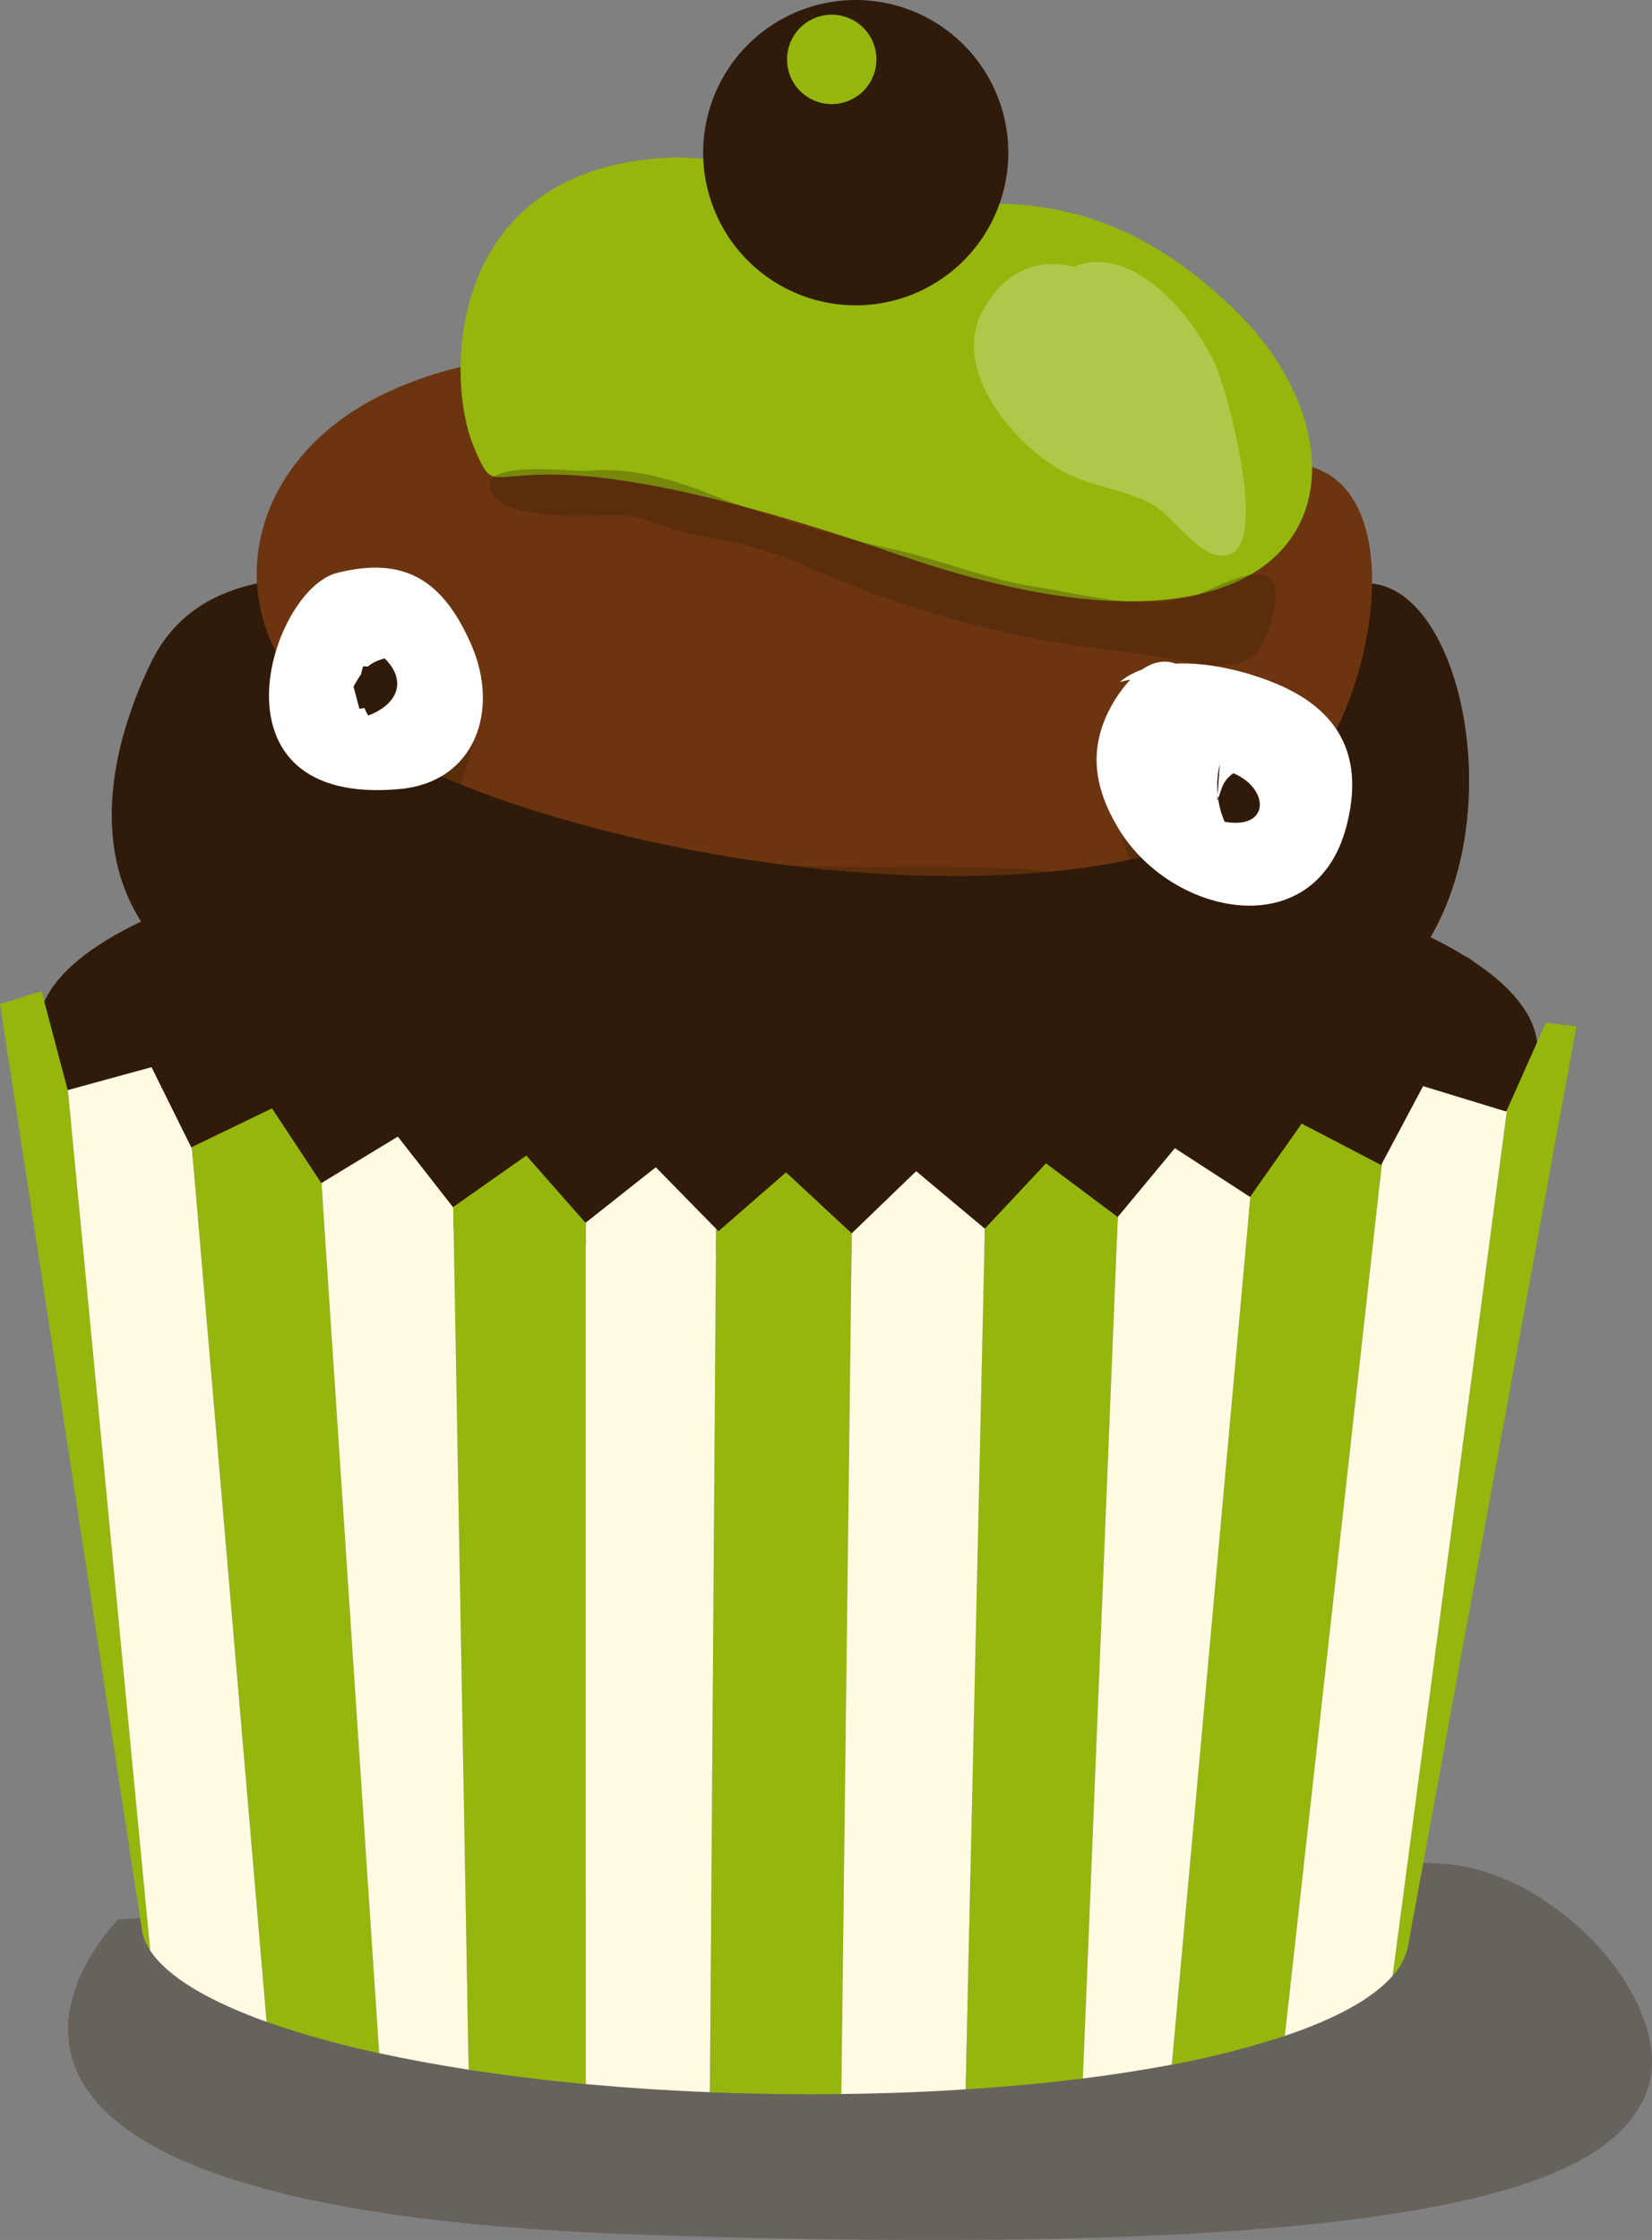 <svg xmlns="http://www.w3.org/2000/svg" width="99.813" height="135.264" viewBox="0 0 99.813 135.264">
  <rect x="0" y="0" width="99.813" height="135.264" fill="#808080" stroke="none"/>
  <g id="Gruppe_438" data-name="Gruppe 438" transform="translate(-4973.797 -3934.808)">
    <path id="Pfad_655" data-name="Pfad 655" d="M4978.365,3980.063s-17.507,17.382,31.515,19.041,58.355-3.313,60.691-8.281-4.668-13.245-11.673-14.073S4978.365,3980.063,4978.365,3980.063Z" transform="translate(2.582 70.645)" fill="#301a09" opacity="0.29" style="mix-blend-mode: multiply;isolation: isolate"/>
    <g id="Gruppe_357" data-name="Gruppe 357" transform="translate(4973.797 3934.807)">
      <g id="Gruppe_356" data-name="Gruppe 356">
        <g id="Gruppe_355" data-name="Gruppe 355" transform="translate(2.307 49.733)">
          <path id="Pfad_656" data-name="Pfad 656" d="M5065.243,3967.018c-.1,7.195-20.473,12.719-45.481,12.346s-45.212-6.5-45.105-13.691,20.47-12.718,45.49-12.352,45.2,6.512,45.1,13.7" transform="translate(-4974.656 -3953.304)" fill="#301a09"/>
        </g>
        <path id="Pfad_657" data-name="Pfad 657" d="M4978.679,3952.922c3.189-6.556,11.994-6.372,25.99-2.118s36.808,3.42,45.033-1.885,13.2,17.586,2.536,24.618c-14.933,9.85-47.289,7.185-65.3,1.194-14.348-4.776-10.882-16.423-8.255-21.809" transform="translate(-4969.559 -3912.906)" fill="#301a09"/>
        <path id="Pfad_658" data-name="Pfad 658" d="M4991.975,3964.82l-3.577-4.06-4.417,3.107.931,52.1c2.226.341,4.59.636,7.077.866V3964.81Z" transform="translate(-4956.599 -3890.979)" fill="#95b60d"/>
        <path id="Pfad_659" data-name="Pfad 659" d="M4998.316,3964.819l-3.967-3.682-4.083,3.556-.144-.148-.375,52.144c1.24.048,2.5.077,3.784.1q2.109.032,4.158.005l.633-51.974Z" transform="translate(-4946.858 -3890.341)" fill="#95b60d"/>
        <path id="Pfad_660" data-name="Pfad 660" d="M4977.89,3963.045l-1.581-5.977-2.486.764-.024,0,8.546,55.753a3.041,3.041,0,0,0,.535,1.417l-4.976-51.963Z" transform="translate(-4973.798 -3897.213)" fill="#95b60d"/>
        <path id="Pfad_661" data-name="Pfad 661" d="M4985.929,3964.213l-2.983-4.512-4.836,2.332,4.518,52.832a57.088,57.088,0,0,0,6.792,1.891l-3.481-52.548Z" transform="translate(-4966.514 -3892.768)" fill="#95b60d"/>
        <path id="Pfad_662" data-name="Pfad 662" d="M5016.195,3958l-1.853-.226-2.343,5.273-6.908,52.281a3.786,3.786,0,0,0,.931-1.8Z" transform="translate(-4920.947 -3896.02)" fill="#95b60d"/>
        <path id="Pfad_663" data-name="Pfad 663" d="M5012.769,3962.543l-4.8-2.5-3.1,4.4-4.74,52.427a53.546,53.546,0,0,0,6.82-1.735l5.866-52.676Z" transform="translate(-4929.324 -3892.19)" fill="#95b60d"/>
        <path id="Pfad_664" data-name="Pfad 664" d="M5004.687,3964.178l-4.335-3.242-3.695,3.944-1.161,51.974c2.482-.156,4.855-.376,7.082-.655l2.114-52.026Z" transform="translate(-4937.154 -3890.684)" fill="#95b60d"/>
        <path id="Pfad_665" data-name="Pfad 665" d="M4988.972,3964.6l-3.338-4.265-4.612,2.8,3.481,52.547c1.688.368,3.494.7,5.408,1l-.931-52.1Z" transform="translate(-4961.597 -3891.698)" fill="#fffbe2"/>
        <path id="Pfad_666" data-name="Pfad 666" d="M4991.191,3961.024l-4.232,3.343v52.02c2.4.22,4.9.39,7.5.489l.375-52.138Z" transform="translate(-4951.568 -3890.535)" fill="#fffbe2"/>
        <path id="Pfad_667" data-name="Pfad 667" d="M4982.775,3963.618l-2.4-4.843-5.054,1.382,4.975,51.963c1.03,1.571,3.488,3.036,7.032,4.309l-4.518-52.833Z" transform="translate(-4971.219 -3894.331)" fill="#fffbe2"/>
        <path id="Pfad_668" data-name="Pfad 668" d="M5016.05,3960.737l-5.027-1.535-2.489,4.676-5.867,52.676c3.086-1.033,5.332-2.267,6.517-3.632l6.907-52.281Z" transform="translate(-4925.041 -3893.612)" fill="#fffbe2"/>
        <path id="Pfad_669" data-name="Pfad 669" d="M5008.236,3963.542l-4.546-2.947-3.447,4.149-2.114,52.031q2.856-.363,5.379-.838l4.745-52.432Z" transform="translate(-4932.705 -3891.259)" fill="#fffbe2"/>
        <path id="Pfad_670" data-name="Pfad 670" d="M5001.375,3964.583l-4.149-3.472-3.89,3.751-.634,51.974c2.6-.027,5.114-.121,7.512-.28l1.161-51.974Z" transform="translate(-4941.872 -3890.386)" fill="#fffbe2"/>
        <path id="Pfad_671" data-name="Pfad 671" d="M4982.988,3963.559c-5.767-5.354-4.339-14.839,5-18.848,19.025-8.161,33.95,13.307,48.612,6.02s11.332,14.508,4.794,18.916c-14.033,9.473-49.261,2.415-58.409-6.088" transform="translate(-4964.054 -3921.261)" fill="#6c350f"/>
        <path id="Pfad_672" data-name="Pfad 672" d="M4984.905,3955.711c-1.6-3.876-1.734-15.965,10.672-17.273,6.608-.7,8.489,2.794,13.08,3.041,5.077.283,12.926-3.014,22.264,6.066s5.734,23.825-20.374,14.772-23.564-1.575-25.643-6.606" transform="translate(-4956.32 -3928.834)" fill="#95b60d"/>
        <path id="Pfad_673" data-name="Pfad 673" d="M5007.971,3945.116a9.218,9.218,0,1,1-8.066-10.242,9.22,9.22,0,0,1,8.066,10.242" transform="translate(-4947.114 -3934.807)" fill="#301a09"/>
        <path id="Pfad_674" data-name="Pfad 674" d="M4996.867,3938.166a2.7,2.7,0,1,1-2.36-3.009,2.7,2.7,0,0,1,2.36,3.009" transform="translate(-4943.934 -3934.249)" fill="#95b60d"/>
      </g>
      <path id="Pfad_675" data-name="Pfad 675" d="M4979.473,3956.2s43.3,21.355,75.543,1.315c0,0,3.695-2.418,4-.192s-33.021,18.231-60.318,9.4S4974.568,3956.766,4979.473,3956.2Z" transform="translate(-4969.755 -3898.682)" fill="#301a09" opacity="0.29" style="mix-blend-mode: multiply;isolation: isolate"/>
      <path id="Pfad_676" data-name="Pfad 676" d="M4992.4,3951.389c-1.112,3.786-2.083,8.47-6.761,8.849-4.284.358-8.418-5.206-3.92-7.811,2.242,2.413,8.719,2.348,10.182-.187" transform="translate(-4963.714 -3906.805)" fill="#301a09" opacity="0.29" style="mix-blend-mode: multiply;isolation: isolate"/>
      <path id="Pfad_677" data-name="Pfad 677" d="M4999,3953.307c.33,4.155,5.727,12.229,10.935,8.553,3.622-2.551-8.354-5.8-10.961-8.112" transform="translate(-4931.284 -3903.566)" fill="#301a09" opacity="0.29" style="mix-blend-mode: multiply;isolation: isolate"/>
      <path id="Pfad_678" data-name="Pfad 678" d="M4988.428,3953.391c6.19,3.632,19.047,1.78,26.656,2.662-3.351,6.138-10.58,9.443-17.228,9-3.582-.245-7.348-.6-9.509-3.705-1.547-2.237-2.657-7.211.934-7.464" transform="translate(-4951.689 -3903.423)" fill="#301a09" opacity="0.29" style="mix-blend-mode: multiply;isolation: isolate"/>
      <path id="Pfad_679" data-name="Pfad 679" d="M4987.739,3960.927c4.609-.425,6.042-4.8,4.327-8.717s-4.044-5.357-8.106-4.337S4975.786,3962.019,4987.739,3960.927Z" transform="translate(-4963.591 -3913.277)" fill="#fff"/>
      <path id="Pfad_680" data-name="Pfad 680" d="M5003.713,3950.049c-1.867-1.261-3.637.881-4.455,2.43-1.349,2.558-.934,4.9.528,7.311,3.208,5.262,11.805,7.022,13.729-.109,1.09-4.076-.223-6.98-4.143-8.649-2.668-1.141-7.2-2.07-9.532-.142" transform="translate(-4932.183 -3909.712)" fill="#fff"/>
      <path id="Pfad_681" data-name="Pfad 681" d="M4981.741,3951.293c.525-.915.814-1.415,1.878-1.7,1.355,1.329.821,2.772-.992,3.45a3.556,3.556,0,0,1-.3-2.977c.523.051,1.083.024,1.629.1a6.946,6.946,0,0,1-.141,2.06,9.193,9.193,0,0,1-1.719.409" transform="translate(-4960.381 -3909.833)" fill="#301a09"/>
      <path id="Pfad_682" data-name="Pfad 682" d="M5001.157,3954.174c.287-.661.257-1.15.975-1.653,2.174.908,2.246,3.417-.53,2.929a5.549,5.549,0,0,1-.293-3.48" transform="translate(-4927.611 -3905.825)" fill="#301a09"/>
      <path id="Pfad_683" data-name="Pfad 683" d="M4984.868,3945.816c-.708,2.909,6.119,2.271,7.664,2.293s3.087.919,4.64,1.217a25.511,25.511,0,0,1,6.142,1.614,63.442,63.442,0,0,0,20.287,5.477c1.758.183,4.944,1.152,6.675.579,1.15-.373,1.6-1.823,1.837-2.89.877-3.775-2.163-2.227-4.152-1.352-3.081,1.352-7.065.188-10.274-.323-2.846-.444-5.44-1.533-8.194-2.183a74.671,74.671,0,0,1-10.57-3.08c-2.756-1.1-5.284-1.973-8.171-1.725-1.068.088-7.338-.821-5.663,1.585" transform="translate(-4955.204 -3917.012)" fill="#301a09" opacity="0.29" style="mix-blend-mode: multiply;isolation: isolate"/>
      <path id="Pfad_684" data-name="Pfad 684" d="M5001.749,3940.971c3.558-1.459,7.258,3.1,8.512,5.919.806,1.823,3.149,10.661.885,11.465-1.619.572-3.32-2.2-4.52-2.925-1.653-1-3.745-1.119-5.45-2.029-3.112-1.658-6.976-6.253-4.911-9.867,1.6-2.8,4.125-3.351,6.794-2.033" transform="translate(-4936.835 -3924.873)" fill="#fff" opacity="0.25"/>
    </g>
  </g>
</svg>

